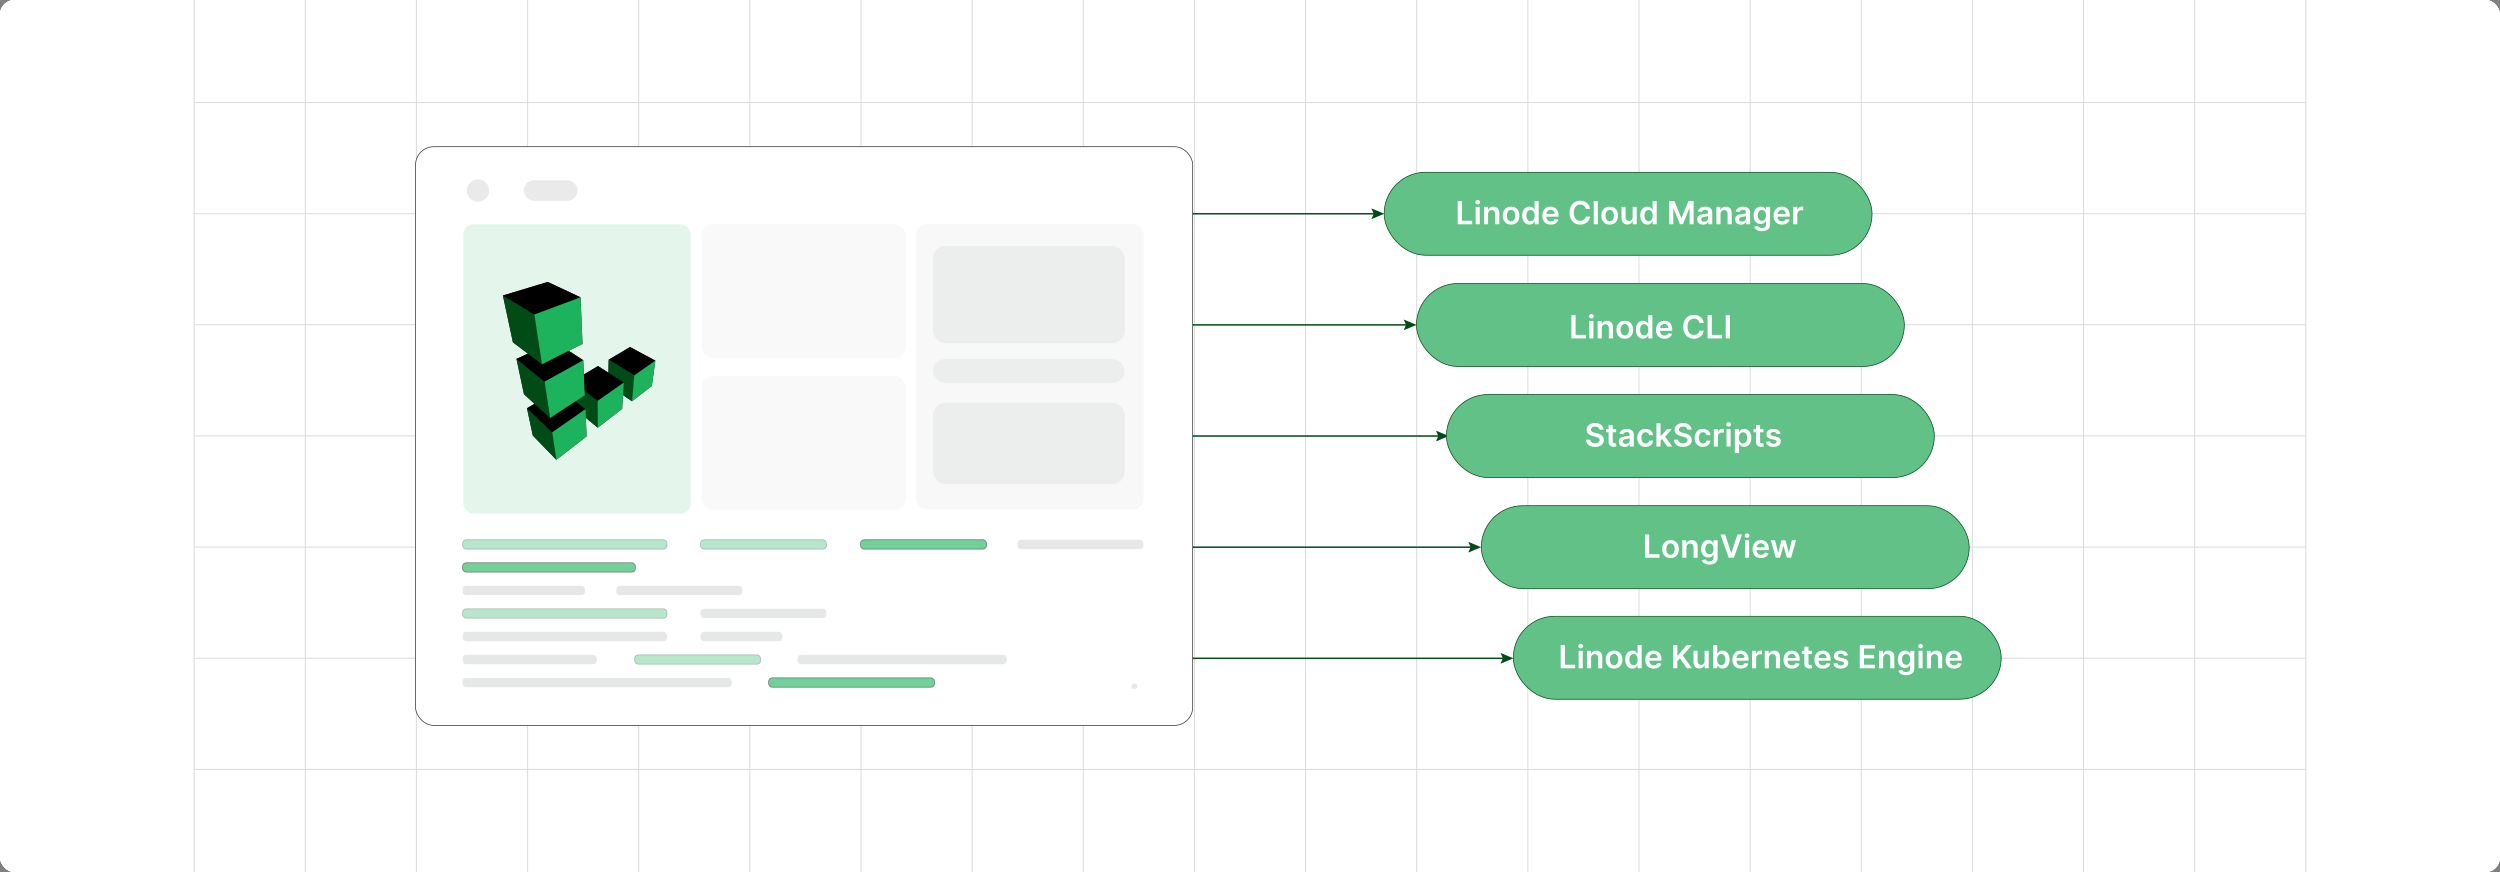 <?xml version="1.0" encoding="UTF-8"?><svg id="Layer_1" xmlns="http://www.w3.org/2000/svg" xmlns:xlink="http://www.w3.org/1999/xlink" viewBox="0 0 860 300"><rect x="0" y="0" width="860" height="300" fill="#808080" stroke="none"/><defs><clipPath id="clippath"><rect y="-.038" width="860" height="300.076" fill="none" stroke-width="0"/></clipPath><clipPath id="clippath-1"><rect y="-.038" width="860" height="300.076" fill="none" stroke-width="0"/></clipPath></defs><rect y="0" width="860" height="300" rx="5" ry="5" fill="#fff" stroke-width="0"/><rect y="0" width="860" height="300" rx="5" ry="5" fill="#fff" stroke-width="0"/><g clip-path="url(#clippath)"><rect y="0" width="860" height="300" rx="5" ry="5" fill="#fff" stroke-width="0"/><g clip-path="url(#clippath-1)"><rect y="-.038" width="860" height="300" rx="5" ry="5" fill="#fff" stroke-width="0"/><rect x="66.787" y="-2.966" width="726.419" height="305.872" fill="none" stroke="#dbdcdd" stroke-miterlimit="10" stroke-width=".353"/><polyline points="66.791 264.672 105.02 264.672 143.248 264.672 143.265 264.672 181.493 264.672 219.705 264.672 219.721 264.672 257.95 264.672 296.178 264.672 296.195 264.672 334.423 264.672 372.651 264.672 410.896 264.672 449.108 264.672 487.337 264.672 487.353 264.672 525.581 264.672 563.81 264.672 563.826 264.672 602.054 264.672 640.267 264.672 640.283 264.672 678.511 264.672 716.74 264.672 754.968 264.672 754.984 264.672 793.213 264.672" fill="none" stroke="#dbdcdd" stroke-miterlimit="10" stroke-width=".353"/><polyline points="66.791 226.428 105.02 226.428 143.248 226.428 143.265 226.428 181.493 226.428 219.705 226.428 219.721 226.428 257.95 226.428 296.178 226.428 296.195 226.428 334.423 226.428 372.651 226.428 410.896 226.428 449.108 226.428 487.337 226.428 487.353 226.428 525.581 226.428 563.81 226.428 563.826 226.428 602.054 226.428 640.267 226.428 640.283 226.428 678.511 226.428 716.74 226.428 754.968 226.428 754.984 226.428 793.213 226.428" fill="none" stroke="#dbdcdd" stroke-miterlimit="10" stroke-width=".353"/><polyline points="66.791 188.199 105.02 188.199 143.248 188.199 143.265 188.199 181.493 188.199 219.705 188.199 219.721 188.199 257.95 188.199 296.178 188.199 296.195 188.199 334.423 188.199 372.651 188.199 410.896 188.199 449.108 188.199 487.337 188.199 487.353 188.199 525.581 188.199 563.81 188.199 563.826 188.199 602.054 188.199 640.267 188.199 640.283 188.199 678.511 188.199 716.74 188.199 754.968 188.199 754.984 188.199 793.213 188.199" fill="none" stroke="#dbdcdd" stroke-miterlimit="10" stroke-width=".353"/><polyline points="66.791 149.954 105.02 149.954 143.248 149.954 143.265 149.954 181.493 149.954 219.705 149.954 219.721 149.954 257.95 149.954 296.178 149.954 296.195 149.954 334.423 149.954 372.651 149.954 410.896 149.954 449.108 149.954 487.337 149.954 487.353 149.954 525.581 149.954 563.81 149.954 563.826 149.954 602.054 149.954 640.267 149.954 640.283 149.954 678.511 149.954 716.74 149.954 754.968 149.954 754.984 149.954 793.213 149.954" fill="none" stroke="#dbdcdd" stroke-miterlimit="10" stroke-width=".353"/><polyline points="66.791 111.726 105.02 111.726 143.248 111.726 143.265 111.726 181.493 111.726 219.705 111.726 219.721 111.726 257.95 111.726 296.178 111.726 296.195 111.726 334.423 111.726 372.651 111.726 410.896 111.726 449.108 111.726 487.337 111.726 487.353 111.726 525.581 111.726 563.81 111.726 563.826 111.726 602.054 111.726 640.267 111.726 640.283 111.726 678.511 111.726 716.74 111.726 754.968 111.726 754.984 111.726 793.213 111.726" fill="none" stroke="#dbdcdd" stroke-miterlimit="10" stroke-width=".353"/><polyline points="66.791 73.498 105.02 73.498 143.248 73.498 143.265 73.498 181.493 73.498 219.705 73.498 219.721 73.498 257.95 73.498 296.178 73.498 296.195 73.498 334.423 73.498 372.651 73.498 410.896 73.498 449.108 73.498 487.337 73.498 487.353 73.498 525.581 73.498 563.81 73.498 563.826 73.498 602.054 73.498 640.267 73.498 640.283 73.498 678.511 73.498 716.74 73.498 754.968 73.498 754.984 73.498 793.213 73.498" fill="none" stroke="#dbdcdd" stroke-miterlimit="10" stroke-width=".353"/><polyline points="66.791 35.269 105.02 35.269 143.248 35.269 143.265 35.269 181.493 35.269 219.705 35.269 219.721 35.269 257.95 35.269 296.178 35.269 296.195 35.269 334.423 35.269 372.651 35.269 410.896 35.269 449.108 35.269 487.337 35.269 487.353 35.269 525.581 35.269 563.81 35.269 563.826 35.269 602.054 35.269 640.267 35.269 640.283 35.269 678.511 35.269 716.74 35.269 754.968 35.269 754.984 35.269 793.213 35.269" fill="none" stroke="#dbdcdd" stroke-miterlimit="10" stroke-width=".353"/><polyline points="754.966 -2.982 754.966 -2.966 754.966 35.273 754.966 73.498 754.966 111.722 754.966 111.738 754.966 149.947 754.966 188.202 754.966 226.427 754.966 264.666 754.966 302.906" fill="none" stroke="#dbdcdd" stroke-miterlimit="10" stroke-width=".353"/><polyline points="716.742 -2.982 716.742 -2.966 716.742 35.273 716.742 73.498 716.742 111.722 716.742 111.738 716.742 149.947 716.742 188.202 716.742 226.427 716.742 264.666 716.742 302.906" fill="none" stroke="#dbdcdd" stroke-miterlimit="10" stroke-width=".353"/><polyline points="678.517 -2.982 678.517 -2.966 678.517 35.273 678.517 73.498 678.517 111.722 678.517 111.738 678.517 149.947 678.517 188.202 678.517 226.427 678.517 264.666 678.517 302.906" fill="none" stroke="#dbdcdd" stroke-miterlimit="10" stroke-width=".353"/><polyline points="640.262 -2.982 640.262 -2.966 640.262 35.273 640.262 73.498 640.262 111.722 640.262 111.738 640.262 149.947 640.262 188.202 640.262 226.427 640.262 264.666 640.262 302.906" fill="none" stroke="#dbdcdd" stroke-miterlimit="10" stroke-width=".353"/><polyline points="602.053 -2.982 602.053 -2.966 602.053 35.273 602.053 73.498 602.053 111.722 602.053 111.738 602.053 149.947 602.053 188.202 602.053 226.427 602.053 264.666 602.053 302.906" fill="none" stroke="#dbdcdd" stroke-miterlimit="10" stroke-width=".353"/><polyline points="563.813 -2.982 563.813 -2.966 563.813 35.273 563.813 73.498 563.813 111.722 563.813 111.738 563.813 149.947 563.813 188.202 563.813 226.427 563.813 264.666 563.813 302.906" fill="none" stroke="#dbdcdd" stroke-miterlimit="10" stroke-width=".353"/><polyline points="525.588 -2.982 525.588 -2.966 525.588 35.273 525.588 73.498 525.588 111.722 525.588 111.738 525.588 149.947 525.588 188.202 525.588 226.427 525.588 264.666 525.588 302.906" fill="none" stroke="#dbdcdd" stroke-miterlimit="10" stroke-width=".353"/><polyline points="487.334 -2.982 487.334 -2.966 487.334 35.273 487.334 73.498 487.334 111.722 487.334 111.738 487.334 149.947 487.334 188.202 487.334 226.427 487.334 264.666 487.334 302.906" fill="none" stroke="#dbdcdd" stroke-miterlimit="10" stroke-width=".353"/><polyline points="449.109 -2.982 449.109 -2.966 449.109 35.273 449.109 73.498 449.109 111.722 449.109 111.738 449.109 149.947 449.109 188.202 449.109 226.427 449.109 264.666 449.109 302.906" fill="none" stroke="#dbdcdd" stroke-miterlimit="10" stroke-width=".353"/><polyline points="410.899 -2.982 410.899 -2.966 410.899 35.273 410.899 73.498 410.899 111.722 410.899 111.738 410.899 149.947 410.899 188.202 410.899 226.427 410.899 264.666 410.899 302.906" fill="none" stroke="#dbdcdd" stroke-miterlimit="10" stroke-width=".353"/><polyline points="372.645 -2.982 372.645 -2.966 372.645 35.273 372.645 73.498 372.645 111.722 372.645 111.738 372.645 149.947 372.645 188.202 372.645 226.427 372.645 264.666 372.645 302.906" fill="none" stroke="#dbdcdd" stroke-miterlimit="10" stroke-width=".353"/><polyline points="334.42 -2.982 334.42 -2.966 334.42 35.273 334.42 73.498 334.42 111.722 334.42 111.738 334.42 149.947 334.42 188.202 334.42 226.427 334.42 264.666 334.42 302.906" fill="none" stroke="#dbdcdd" stroke-miterlimit="10" stroke-width=".353"/><polyline points="296.18 -2.982 296.18 -2.966 296.18 35.273 296.18 73.498 296.18 111.722 296.18 111.738 296.18 149.947 296.18 188.202 296.18 226.427 296.18 264.666 296.18 302.906" fill="none" stroke="#dbdcdd" stroke-miterlimit="10" stroke-width=".353"/><polyline points="257.956 -2.982 257.956 -2.966 257.956 35.273 257.956 73.498 257.956 111.722 257.956 111.738 257.956 149.947 257.956 188.202 257.956 226.427 257.956 264.666 257.956 302.906" fill="none" stroke="#dbdcdd" stroke-miterlimit="10" stroke-width=".353"/><polyline points="219.701 -2.982 219.701 -2.966 219.701 35.273 219.701 73.498 219.701 111.722 219.701 111.738 219.701 149.947 219.701 188.202 219.701 226.427 219.701 264.666 219.701 302.906" fill="none" stroke="#dbdcdd" stroke-miterlimit="10" stroke-width=".353"/><polyline points="181.491 -2.982 181.491 -2.966 181.491 35.273 181.491 73.498 181.491 111.722 181.491 111.738 181.491 149.947 181.491 188.202 181.491 226.427 181.491 264.666 181.491 302.906" fill="none" stroke="#dbdcdd" stroke-miterlimit="10" stroke-width=".353"/><polyline points="143.252 -2.982 143.252 -2.966 143.252 35.273 143.252 73.498 143.252 111.722 143.252 111.738 143.252 149.947 143.252 188.202 143.252 226.427 143.252 264.666 143.252 302.906" fill="none" stroke="#dbdcdd" stroke-miterlimit="10" stroke-width=".353"/><polyline points="105.027 -2.982 105.027 -2.966 105.027 35.273 105.027 73.498 105.027 111.722 105.027 111.738 105.027 149.947 105.027 188.202 105.027 226.427 105.027 264.666 105.027 302.906" fill="none" stroke="#dbdcdd" stroke-miterlimit="10" stroke-width=".353"/></g></g><line x1="406.599" y1="73.535" x2="473.171" y2="73.535" fill="none" stroke="#004b16" stroke-miterlimit="10" stroke-width=".5"/><polygon points="471.766 75.387 472.553 73.535 471.766 71.683 476.156 73.535 471.766 75.387" fill="#004b16" stroke-width="0"/><line x1="406.599" y1="111.763" x2="484.277" y2="111.763" fill="none" stroke="#004b16" stroke-miterlimit="10" stroke-width=".5"/><polygon points="482.873 113.615 483.659 111.763 482.873 109.912 487.262 111.763 482.873 113.615" fill="#004b16" stroke-width="0"/><line x1="406.599" y1="149.992" x2="495.384" y2="149.992" fill="none" stroke="#004b16" stroke-miterlimit="10" stroke-width=".5"/><polygon points="493.979 151.843 494.766 149.992 493.979 148.14 498.368 149.992 493.979 151.843" fill="#004b16" stroke-width="0"/><line x1="406.599" y1="188.237" x2="506.49" y2="188.237" fill="none" stroke="#004b16" stroke-miterlimit="10" stroke-width=".5"/><polygon points="505.086 190.088 505.872 188.237 505.086 186.385 509.475 188.237 505.086 190.088" fill="#004b16" stroke-width="0"/><line x1="406.599" y1="226.465" x2="517.596" y2="226.465" fill="none" stroke="#004b16" stroke-miterlimit="10" stroke-width=".5"/><polygon points="516.192 228.316 516.979 226.465 516.192 224.613 520.581 226.465 516.192 228.316" fill="#004b16" stroke-width="0"/><rect x="142.955" y="50.474" width="267.322" height="199.051" rx="6.219" ry="6.219" fill="#fff" stroke="#333" stroke-miterlimit="10" stroke-width=".25"/><rect x="159.376" y="77.134" width="78.26" height="99.545" rx="3.477" ry="3.477" fill="#1cb35c" opacity=".12" stroke-width="0"/><rect x="315.172" y="77.134" width="78.26" height="98.013" rx="3.45" ry="3.45" fill="#efefef" opacity=".43" stroke-width="0"/><g opacity=".63"><rect x="320.969" y="84.64" width="65.942" height="33.437" rx="4.219" ry="4.219" fill="#e6e7e7" stroke-width="0"/><rect x="320.969" y="123.536" width="65.942" height="8.189" rx="4.094" ry="4.094" fill="#e6e7e7" stroke-width="0"/><rect x="320.969" y="138.548" width="65.942" height="27.978" rx="4.219" ry="4.219" fill="#e6e7e7" stroke-width="0"/></g><rect x="241.25" y="77.134" width="70.419" height="46.035" rx="4.069" ry="4.069" fill="#f9f9f9" opacity=".92" stroke-width="0"/><rect x="241.25" y="129.29" width="70.419" height="46.035" rx="4.069" ry="4.069" fill="#f9f9f9" opacity=".92" stroke-width="0"/><ellipse cx="390.226" cy="236.085" rx="1.018" ry=".958" fill="#e6e7e7" stroke-width="0"/><path d="M225.448,124.073l-8.711-4.686-7.352,4.362-.087,4.467-3.58-2.29-4.86,2.885-.214-4.882-5.005-3.256,4.782-2.404c-.035,0,0,.463-.708-15.98l-11.312-5.302-15.403,4.659,3.44,16.111,5.171,3.908-3.934,1.801,2.57,12.142,3.61,3.3-2.579,1.53,2.002,9.388,8.103,8.353c.039-.044.852-.656,10.407-8.064l-.28-6.377,4.109,3.392c.057-.061.874-.651,8.396-6.469l.293-4.716,3.099,2.094c.052-.057.756-.581,6.827-5.271l1.215-8.694Z" fill="#231f20" stroke-width="0"/><path d="M218.223,129.095l7.225-5.022-8.711-4.686-7.352,4.362,8.838,5.346h0Z" stroke-width="0"/><path d="M217.419,138.029l.8-8.934-8.829-5.346-.184,8.729,8.217,5.551h-.004ZM205.631,147.12v-9.257l-8.925-6.587.699,9.091,8.226,6.748v.004Z" fill="#004b16" stroke-width="0"/><path d="M205.631,137.863l8.96-6.25-8.873-5.686-9.013,5.35,8.925,6.587h0Z" stroke-width="0"/><path d="M191.382,158.169l-1.425-9.458-8.685-8.278,2.011,9.388,8.099,8.348h0Z" fill="#004b16" stroke-width="0"/><path d="M189.958,148.711l11.434-7.937-8.855-7.019-11.264,6.679,8.685,8.278Z" stroke-width="0"/><path d="M189.215,143.798l-1.879-12.509-9.677-7.815,2.587,12.129,8.969,8.195Z" fill="#004b16" stroke-width="0"/><path d="M187.331,131.289l13.322-7.36-9.952-6.486-13.042,6.027,9.672,7.824v-.004Z" stroke-width="0"/><path d="M186.426,125.319l-2.583-17.134-10.844-6.534,3.44,16.111,9.987,7.561v-.004Z" fill="#004b16" stroke-width="0"/><path d="M183.843,108.189l15.853-5.914-11.294-5.289-15.403,4.659,10.844,6.543Z" stroke-width="0"/><path d="M224.246,132.757c-6.709,5.179-6.862,5.271-6.832,5.271.83-9.354.76-8.934.8-8.934,7.649-5.328,7.173-5.022,7.225-5.022l-1.193,8.685ZM214.032,140.651c-8.305,6.425-8.436,6.464-8.401,6.464-.083-9.69-.035-9.257,0-9.257,9.563-6.644,8.93-6.25,8.96-6.25l-.559,9.043ZM201.802,150.105c-10.359,8.016-10.455,8.064-10.402,8.064-1.473-9.747-1.438-9.458-1.438-9.458,12.186-8.449,11.416-7.937,11.447-7.937l.393,9.332ZM199.696,102.276c.726,16.456.669,15.984.708,15.984-13.711,6.923-14.013,7.059-13.986,7.059-2.64-17.514-2.601-17.134-2.579-17.134l15.853-5.909h.004ZM200.644,123.929c.551,12.474.481,12.041.533,12.041-11.862,7.758-11.998,7.841-11.95,7.841-1.919-12.85-1.919-12.522-1.888-12.522l13.305-7.36h0Z" fill="#1cb35c" stroke-width="0"/><rect x="159.134" y="185.676" width="70.317" height="3.221" rx="1.204" ry="1.204" fill="#1cb35c" opacity=".32" stroke="#333" stroke-miterlimit="10" stroke-width=".25"/><rect x="240.976" y="185.676" width="43.322" height="3.221" rx="1.204" ry="1.204" fill="#1cb35c" opacity=".32" stroke="#333" stroke-miterlimit="10" stroke-width=".25"/><rect x="296.01" y="185.676" width="43.322" height="3.221" rx="1.204" ry="1.204" fill="#1cb35c" opacity=".61" stroke="#333" stroke-miterlimit="10" stroke-width=".25"/><rect x="350.026" y="185.676" width="43.322" height="3.221" rx="1.204" ry="1.204" fill="#e6e7e7" stroke-width="0"/><rect x="159.134" y="193.593" width="59.444" height="3.221" rx="1.204" ry="1.204" fill="#1cb35c" opacity=".61" stroke="#333" stroke-miterlimit="10" stroke-width=".25"/><rect x="159.134" y="201.511" width="42.09" height="3.221" rx="1.204" ry="1.204" fill="#e6e7e7" stroke-width="0"/><rect x="212.026" y="201.511" width="43.322" height="3.221" rx="1.204" ry="1.204" fill="#e6e7e7" stroke-width="0"/><rect x="159.134" y="209.428" width="70.317" height="3.221" rx="1.204" ry="1.204" fill="#1cb35c" opacity=".32" stroke="#333" stroke-miterlimit="10" stroke-width=".25"/><rect x="240.976" y="209.428" width="43.322" height="3.221" rx="1.204" ry="1.204" fill="#e6e7e7" stroke-width="0"/><rect x="159.134" y="217.346" width="70.317" height="3.221" rx="1.204" ry="1.204" fill="#e6e7e7" stroke-width="0"/><rect x="240.976" y="217.346" width="28.164" height="3.221" rx="1.204" ry="1.204" fill="#e6e7e7" stroke-width="0"/><rect x="159.134" y="225.263" width="46.16" height="3.221" rx="1.204" ry="1.204" fill="#e6e7e7" stroke-width="0"/><rect x="218.319" y="225.263" width="43.322" height="3.221" rx="1.204" ry="1.204" fill="#1cb35c" opacity=".32" stroke="#333" stroke-miterlimit="10" stroke-width=".25"/><rect x="274.349" y="225.263" width="71.919" height="3.221" rx="1.204" ry="1.204" fill="#e6e7e7" stroke-width="0"/><rect x="159.134" y="233.181" width="92.614" height="3.221" rx="1.204" ry="1.204" fill="#e6e7e7" stroke-width="0"/><rect x="264.41" y="233.181" width="57.059" height="3.221" rx="1.204" ry="1.204" fill="#1cb35c" opacity=".61" stroke="#333" stroke-miterlimit="10" stroke-width=".25"/><circle cx="164.421" cy="65.547" r="3.851" fill="#eaeaea" stroke-width="0"/><rect x="180.154" y="62.014" width="18.562" height="7.066" rx="3.533" ry="3.533" fill="#eaeaea" stroke-width="0"/><rect x="487.262" y="97.524" width="167.831" height="28.537" rx="14.269" ry="14.269" fill="#61c187" stroke="#004b16" stroke-miterlimit="10" stroke-width=".25"/><path d="M540.563,116.413v-8h1.449v6.785h3.523v1.215h-4.973Z" fill="#fff" stroke-width="0"/><path d="M547.438,109.562c-.224,0-.416-.075-.578-.225-.161-.149-.242-.33-.242-.541,0-.214.081-.396.242-.545.162-.149.354-.225.578-.225.227,0,.42.075.58.225s.24.331.24.545c0,.211-.08.392-.24.541s-.353.225-.58.225ZM546.727,116.413v-6h1.414v6h-1.414Z" fill="#fff" stroke-width="0"/><path d="M551.009,112.898v3.516h-1.414v-6h1.352v1.02h.07c.139-.336.359-.603.662-.801.304-.198.68-.297,1.127-.297.414,0,.775.089,1.084.266s.549.434.719.769c.171.336.255.743.252,1.223v3.82h-1.414v-3.602c0-.401-.103-.715-.31-.941s-.492-.34-.857-.34c-.247,0-.467.054-.658.162s-.341.264-.449.467c-.107.203-.162.449-.162.738Z" fill="#fff" stroke-width="0"/><path d="M558.919,116.531c-.586,0-1.094-.129-1.523-.387s-.762-.618-.998-1.082c-.235-.464-.353-1.005-.353-1.625s.118-1.163.353-1.629c.236-.466.568-.828.998-1.086s.938-.387,1.523-.387,1.094.129,1.523.387.763.62.998,1.086c.236.466.353,1.009.353,1.629s-.117,1.161-.353,1.625c-.235.464-.568.824-.998,1.082s-.938.387-1.523.387ZM558.927,115.398c.318,0,.584-.088.797-.264.214-.176.373-.412.478-.709s.158-.628.158-.992c0-.367-.053-.7-.158-.998s-.265-.536-.478-.713c-.213-.177-.478-.266-.797-.266-.325,0-.596.089-.81.266s-.375.415-.48.713-.158.631-.158.998c0,.364.053.695.158.992s.266.533.48.709.485.264.81.264Z" fill="#fff" stroke-width="0"/><path d="M565.216,116.519c-.472,0-.894-.121-1.266-.363-.373-.242-.667-.594-.883-1.055-.217-.461-.324-1.02-.324-1.68,0-.667.109-1.23.33-1.69.22-.46.518-.808.893-1.043s.793-.353,1.254-.353c.352,0,.641.06.867.178s.406.261.539.426.235.321.309.467h.059v-2.992h1.418v8h-1.391v-.945h-.086c-.073.145-.179.3-.316.463-.139.163-.32.302-.547.416s-.512.172-.856.172ZM565.61,115.359c.299,0,.555-.081.766-.244s.371-.39.48-.682.164-.632.164-1.02-.055-.726-.162-1.012c-.108-.286-.268-.509-.477-.668-.21-.159-.467-.238-.771-.238-.315,0-.578.082-.789.246s-.37.391-.477.68c-.107.289-.16.62-.16.992,0,.375.054.709.162,1.002.107.293.268.523.48.691.212.168.473.252.783.252Z" fill="#fff" stroke-width="0"/><path d="M572.579,116.531c-.602,0-1.121-.126-1.557-.377-.436-.251-.771-.608-1.006-1.07s-.352-1.007-.352-1.635c0-.617.117-1.159.353-1.627.235-.468.565-.832.99-1.094.424-.262.923-.393,1.496-.393.369,0,.719.06,1.049.178.329.118.621.302.875.549s.453.561.6.943c.145.382.219.835.219,1.361v.434h-4.918v-.953h3.562c-.003-.271-.061-.513-.176-.725-.115-.212-.274-.38-.478-.502-.205-.122-.442-.184-.713-.184-.289,0-.543.069-.762.209s-.389.321-.51.547-.184.472-.185.74v.832c0,.349.064.647.191.896.127.249.306.439.535.57.229.132.497.197.805.197.205,0,.392-.029.559-.088.166-.059.31-.145.434-.26.122-.114.215-.257.277-.426l1.32.148c-.084.349-.242.653-.475.912-.233.259-.531.46-.893.602-.362.142-.776.213-1.242.213Z" fill="#fff" stroke-width="0"/><path d="M586.083,111.113h-1.461c-.042-.239-.119-.452-.231-.639-.112-.186-.252-.345-.418-.475-.167-.13-.356-.229-.568-.295-.213-.066-.441-.1-.685-.1-.435,0-.82.108-1.156.326s-.6.535-.789.953c-.19.418-.285.928-.285,1.529,0,.612.096,1.127.287,1.545s.454.733.789.945c.334.212.718.318,1.15.318.239,0,.464-.032.674-.096.209-.064.398-.158.566-.283s.31-.278.426-.461c.115-.183.195-.391.24-.625l1.461.008c-.055.38-.173.737-.353,1.07-.182.333-.418.627-.709.881-.292.254-.633.452-1.023.594s-.824.213-1.301.213c-.703,0-1.331-.163-1.883-.488-.553-.325-.987-.796-1.305-1.41-.318-.614-.477-1.352-.477-2.211,0-.862.16-1.6.48-2.213s.756-1.083,1.309-1.408c.552-.325,1.177-.488,1.875-.488.445,0,.859.062,1.242.188s.724.308,1.023.549c.299.241.546.535.74.883.193.348.32.744.381,1.19Z" fill="#fff" stroke-width="0"/><path d="M587.415,116.413v-8h1.449v6.785h3.523v1.215h-4.973Z" fill="#fff" stroke-width="0"/><path d="M595.091,108.413v8h-1.449v-8h1.449Z" fill="#fff" stroke-width="0"/><rect x="476.156" y="59.266" width="167.831" height="28.537" rx="14.269" ry="14.269" fill="#61c187" stroke="#004b16" stroke-miterlimit="10" stroke-width=".25"/><path d="M501.457,77.156v-8h1.449v6.785h3.523v1.215h-4.973Z" fill="#fff" stroke-width="0"/><path d="M508.332,70.305c-.224,0-.417-.075-.578-.225s-.242-.33-.242-.541c0-.214.081-.396.242-.545s.354-.225.578-.225c.227,0,.42.075.58.225s.24.331.24.545c0,.211-.08.392-.24.541s-.353.225-.58.225ZM507.621,77.156v-6h1.414v6h-1.414Z" fill="#fff" stroke-width="0"/><path d="M511.902,73.641v3.516h-1.414v-6h1.352v1.02h.07c.138-.336.358-.603.662-.801s.679-.297,1.127-.297c.414,0,.775.089,1.084.266s.548.434.719.769.255.743.252,1.223v3.82h-1.414v-3.602c0-.401-.103-.715-.31-.941s-.493-.34-.857-.34c-.247,0-.467.054-.658.162s-.341.264-.449.467-.162.449-.162.738Z" fill="#fff" stroke-width="0"/><path d="M519.812,77.273c-.586,0-1.094-.129-1.523-.387s-.763-.618-.998-1.082-.353-1.005-.353-1.625.118-1.163.353-1.629.568-.828.998-1.086.938-.387,1.523-.387,1.094.129,1.523.387.763.62.998,1.086.353,1.009.353,1.629-.118,1.161-.353,1.625-.568.824-.998,1.082-.938.387-1.523.387ZM519.82,76.141c.317,0,.583-.088.797-.264s.373-.412.478-.709.158-.628.158-.992c0-.367-.053-.7-.158-.998s-.265-.536-.478-.713-.479-.266-.797-.266c-.325,0-.596.089-.81.266s-.375.415-.48.713-.158.631-.158.998c0,.364.053.695.158.992s.266.533.48.709.485.264.81.264Z" fill="#fff" stroke-width="0"/><path d="M526.109,77.262c-.472,0-.894-.121-1.266-.363s-.667-.594-.883-1.055-.324-1.02-.324-1.68c0-.667.11-1.23.33-1.69s.518-.808.893-1.043.793-.353,1.254-.353c.352,0,.641.06.867.178s.406.261.539.426.235.321.309.467h.059v-2.992h1.418v8h-1.391v-.945h-.086c-.073.145-.179.3-.316.463s-.32.302-.547.416-.512.172-.856.172ZM526.504,76.102c.3,0,.555-.081.766-.244s.371-.39.48-.682.164-.632.164-1.02-.054-.726-.162-1.012-.267-.509-.477-.668-.467-.238-.771-.238c-.315,0-.578.082-.789.246s-.37.391-.477.68-.16.62-.16.992c0,.375.054.709.162,1.002s.269.523.48.691.474.252.783.252Z" fill="#fff" stroke-width="0"/><path d="M533.472,77.273c-.602,0-1.12-.126-1.557-.377s-.771-.608-1.006-1.07-.352-1.007-.352-1.635c0-.617.118-1.159.353-1.627s.565-.832.99-1.094.923-.393,1.496-.393c.37,0,.72.06,1.049.178s.621.302.875.549.454.561.6.943.219.835.219,1.361v.434h-4.918v-.953h3.562c-.003-.271-.061-.513-.176-.725s-.274-.38-.478-.502-.442-.184-.713-.184c-.289,0-.543.069-.762.209s-.389.321-.51.547-.183.472-.185.74v.832c0,.349.064.647.191.896s.306.439.535.57.497.197.805.197c.206,0,.392-.029.559-.088s.311-.145.434-.26.215-.257.277-.426l1.32.148c-.083.349-.241.653-.475.912s-.53.46-.893.602-.776.213-1.242.213Z" fill="#fff" stroke-width="0"/><path d="M546.975,71.855h-1.461c-.042-.239-.118-.452-.231-.639s-.251-.345-.418-.475-.356-.229-.568-.295-.44-.1-.685-.1c-.435,0-.82.108-1.156.326s-.599.535-.789.953-.285.928-.285,1.529c0,.612.096,1.127.287,1.545s.454.733.789.945.718.318,1.15.318c.239,0,.464-.032.674-.096s.398-.158.566-.283.31-.278.426-.461.196-.391.24-.625l1.461.008c-.055.38-.173.737-.353,1.07s-.417.627-.709.881-.633.452-1.023.594-.824.213-1.301.213c-.703,0-1.331-.163-1.883-.488s-.987-.796-1.305-1.41-.477-1.352-.477-2.211c0-.862.16-1.6.48-2.213s.757-1.083,1.309-1.408,1.177-.488,1.875-.488c.445,0,.859.062,1.242.188s.724.308,1.023.549.546.535.74.883.321.744.381,1.19Z" fill="#fff" stroke-width="0"/><path d="M549.659,69.156v8h-1.414v-8h1.414Z" fill="#fff" stroke-width="0"/><path d="M553.729,77.273c-.586,0-1.094-.129-1.523-.387s-.763-.618-.998-1.082-.353-1.005-.353-1.625.118-1.163.353-1.629.568-.828.998-1.086.938-.387,1.523-.387,1.094.129,1.523.387.763.62.998,1.086.353,1.009.353,1.629-.118,1.161-.353,1.625-.568.824-.998,1.082-.938.387-1.523.387ZM553.737,76.141c.317,0,.583-.088.797-.264s.373-.412.478-.709.158-.628.158-.992c0-.367-.053-.7-.158-.998s-.265-.536-.478-.713-.479-.266-.797-.266c-.325,0-.596.089-.81.266s-.375.415-.48.713-.158.631-.158.998c0,.364.053.695.158.992s.266.533.48.709.485.264.81.264Z" fill="#fff" stroke-width="0"/><path d="M561.624,74.633v-3.477h1.414v6h-1.371v-1.066h-.062c-.136.336-.357.61-.666.824s-.689.32-1.139.32c-.394,0-.74-.088-1.041-.264s-.536-.433-.705-.769-.254-.745-.254-1.225v-3.82h1.414v3.602c0,.38.104.683.312.906s.481.336.82.336c.208,0,.41-.051.606-.152s.356-.253.482-.455.19-.455.19-.76Z" fill="#fff" stroke-width="0"/><path d="M566.718,77.262c-.472,0-.894-.121-1.266-.363s-.667-.594-.883-1.055-.324-1.02-.324-1.68c0-.667.11-1.23.33-1.69s.518-.808.893-1.043.793-.353,1.254-.353c.352,0,.641.06.867.178s.406.261.539.426.235.321.309.467h.059v-2.992h1.418v8h-1.391v-.945h-.086c-.073.145-.179.3-.316.463s-.32.302-.547.416-.512.172-.856.172ZM567.112,76.102c.3,0,.555-.081.766-.244s.371-.39.48-.682.164-.632.164-1.02-.054-.726-.162-1.012-.267-.509-.477-.668-.467-.238-.771-.238c-.315,0-.578.082-.789.246s-.37.391-.477.68-.16.62-.16.992c0,.375.054.709.162,1.002s.269.523.48.691.474.252.783.252Z" fill="#fff" stroke-width="0"/><path d="M574.218,69.156h1.773l2.375,5.797h.094l2.375-5.797h1.773v8h-1.391v-5.496h-.074l-2.211,5.473h-1.039l-2.211-5.484h-.074v5.508h-1.391v-8Z" fill="#fff" stroke-width="0"/><path d="M585.85,77.277c-.38,0-.722-.068-1.025-.205s-.543-.339-.719-.607-.264-.599-.264-.992c0-.339.062-.618.188-.84s.296-.398.512-.531.46-.233.732-.303.554-.119.846-.15c.352-.036.637-.069.856-.1s.378-.077.478-.141.15-.163.15-.299v-.023c0-.294-.087-.522-.262-.684s-.426-.242-.754-.242c-.347,0-.62.075-.822.227s-.338.329-.408.535l-1.32-.188c.104-.364.276-.67.516-.916s.532-.431.879-.555.73-.185,1.148-.185c.289,0,.577.034.863.102s.548.179.785.334.428.365.572.631.217.598.217.996v4.016h-1.359v-.824h-.047c-.086.167-.206.322-.361.467s-.349.261-.582.348-.506.131-.818.131ZM586.218,76.238c.284,0,.53-.057.738-.17s.369-.264.482-.451.17-.392.17-.613v-.707c-.044.036-.119.07-.225.102s-.224.059-.353.082-.259.044-.387.062-.238.034-.332.047c-.211.028-.399.075-.566.141s-.298.155-.395.272-.144.265-.144.447c0,.261.095.457.285.59s.433.199.727.199Z" fill="#fff" stroke-width="0"/><path d="M591.858,73.641v3.516h-1.414v-6h1.352v1.02h.07c.138-.336.358-.603.662-.801s.679-.297,1.127-.297c.414,0,.775.089,1.084.266s.548.434.719.769.255.743.252,1.223v3.82h-1.414v-3.602c0-.401-.103-.715-.31-.941s-.493-.34-.857-.34c-.247,0-.467.054-.658.162s-.341.264-.449.467-.162.449-.162.738Z" fill="#fff" stroke-width="0"/><path d="M598.878,77.277c-.38,0-.722-.068-1.025-.205s-.543-.339-.719-.607-.264-.599-.264-.992c0-.339.062-.618.188-.84s.296-.398.512-.531.46-.233.732-.303.554-.119.846-.15c.352-.036.637-.069.856-.1s.378-.077.478-.141.15-.163.15-.299v-.023c0-.294-.087-.522-.262-.684s-.426-.242-.754-.242c-.347,0-.62.075-.822.227s-.338.329-.408.535l-1.32-.188c.104-.364.276-.67.516-.916s.532-.431.879-.555.73-.185,1.148-.185c.289,0,.577.034.863.102s.548.179.785.334.428.365.572.631.217.598.217.996v4.016h-1.359v-.824h-.047c-.086.167-.206.322-.361.467s-.349.261-.582.348-.506.131-.818.131ZM599.245,76.238c.284,0,.53-.057.738-.17s.369-.264.482-.451.17-.392.17-.613v-.707c-.044.036-.119.07-.225.102s-.224.059-.353.082-.259.044-.387.062-.238.034-.332.047c-.211.028-.399.075-.566.141s-.298.155-.395.272-.144.265-.144.447c0,.261.095.457.285.59s.433.199.727.199Z" fill="#fff" stroke-width="0"/><path d="M606.081,79.531c-.508,0-.944-.068-1.309-.205s-.657-.319-.879-.549-.375-.483-.461-.762l1.273-.309c.058.117.141.233.25.35s.257.212.443.289.421.115.705.115c.401,0,.733-.097.996-.291s.395-.513.395-.955v-1.137h-.07c-.073.145-.179.296-.318.449s-.323.282-.551.387-.514.156-.857.156c-.461,0-.878-.108-1.252-.326s-.671-.543-.891-.977-.33-.978-.33-1.631c0-.659.11-1.216.33-1.67s.518-.8.893-1.035.793-.353,1.254-.353c.352,0,.642.06.869.178s.409.261.545.426.238.321.309.467h.078v-.992h1.395v6.098c0,.513-.122.938-.367,1.273s-.579.587-1.004.754-.906.25-1.445.25ZM606.093,75.961c.3,0,.555-.073.766-.219s.371-.355.48-.629.164-.602.164-.984c0-.378-.054-.708-.162-.992s-.267-.505-.477-.662-.467-.236-.771-.236c-.315,0-.578.082-.789.246s-.37.389-.477.674-.16.608-.16.971c0,.367.054.689.162.963s.269.488.48.641.474.229.783.229Z" fill="#fff" stroke-width="0"/><path d="M613.007,77.273c-.602,0-1.12-.126-1.557-.377s-.771-.608-1.006-1.07-.352-1.007-.352-1.635c0-.617.118-1.159.353-1.627s.565-.832.99-1.094.923-.393,1.496-.393c.37,0,.72.06,1.049.178s.621.302.875.549.454.561.6.943.219.835.219,1.361v.434h-4.918v-.953h3.562c-.003-.271-.061-.513-.176-.725s-.274-.38-.478-.502-.442-.184-.713-.184c-.289,0-.543.069-.762.209s-.389.321-.51.547-.183.472-.185.74v.832c0,.349.064.647.191.896s.306.439.535.57.497.197.805.197c.206,0,.392-.029.559-.088s.311-.145.434-.26.215-.257.277-.426l1.32.148c-.083.349-.241.653-.475.912s-.53.46-.893.602-.776.213-1.242.213Z" fill="#fff" stroke-width="0"/><path d="M616.87,77.156v-6h1.371v1h.062c.109-.347.298-.614.565-.803s.572-.283.916-.283c.078,0,.166.003.264.01s.179.017.244.029v1.301c-.06-.021-.154-.04-.283-.057s-.253-.025-.373-.025c-.258,0-.489.056-.693.166s-.365.264-.482.459-.176.421-.176.676v3.527h-1.414Z" fill="#fff" stroke-width="0"/><rect x="497.58" y="135.723" width="167.831" height="28.537" rx="14.269" ry="14.269" fill="#61c187" stroke="#004b16" stroke-miterlimit="10" stroke-width=".25"/><path d="M550.23,147.812c-.037-.341-.19-.606-.459-.797s-.619-.285-1.049-.285c-.303,0-.561.046-.777.137-.217.091-.382.215-.496.371-.115.156-.174.335-.176.535,0,.167.038.311.115.434.076.122.182.226.315.31s.279.155.441.213c.161.058.324.105.488.144l.75.188c.302.07.593.165.873.285.279.12.531.271.754.453s.398.402.529.66c.13.258.195.56.195.906,0,.469-.12.881-.359,1.236-.24.355-.586.633-1.037.832-.452.199-.998.299-1.639.299-.623,0-1.162-.097-1.619-.289s-.815-.474-1.07-.844c-.257-.37-.396-.82-.416-1.352h1.426c.021.278.106.511.258.695.15.185.348.323.592.414.243.091.516.137.818.137.315,0,.592-.048.83-.143s.425-.228.56-.398c.135-.171.204-.37.207-.6-.003-.208-.065-.381-.184-.518-.12-.137-.287-.251-.502-.344s-.466-.175-.752-.248l-.91-.234c-.659-.169-1.18-.427-1.56-.771-.382-.345-.572-.804-.572-1.377,0-.472.128-.884.385-1.238.256-.354.606-.63,1.049-.826.442-.196.943-.295,1.504-.295.567,0,1.065.099,1.494.295.428.196.765.469,1.01.816.244.348.371.747.379,1.197h-1.395Z" fill="#fff" stroke-width="0"/><path d="M555.957,147.613v1.094h-3.449v-1.094h3.449ZM553.359,146.176h1.414v5.633c0,.19.029.335.088.435s.136.169.232.205c.096.036.203.055.32.055.088,0,.17-.007.244-.019s.131-.024.17-.035l.238,1.105c-.076.026-.184.055-.322.086-.14.031-.31.05-.51.055-.354.011-.674-.044-.957-.162-.284-.118-.509-.303-.674-.553-.166-.25-.247-.562-.244-.938v-5.867Z" fill="#fff" stroke-width="0"/><path d="M558.867,153.734c-.381,0-.723-.068-1.025-.205-.304-.137-.543-.339-.719-.607s-.264-.599-.264-.992c0-.339.062-.618.188-.84s.295-.398.512-.531c.216-.133.46-.233.732-.303.272-.069.554-.119.846-.15.352-.036.637-.069.856-.1s.378-.077.478-.141c.1-.064.15-.163.15-.299v-.023c0-.294-.088-.522-.262-.684-.175-.161-.426-.242-.754-.242-.347,0-.621.075-.822.227-.202.151-.338.329-.408.535l-1.32-.188c.103-.364.275-.67.516-.916.239-.246.532-.431.879-.555.346-.124.729-.185,1.148-.185.289,0,.576.034.863.102.286.067.548.179.785.334.236.155.428.365.572.631s.217.598.217.996v4.016h-1.359v-.824h-.047c-.086.167-.207.322-.361.467-.155.144-.35.261-.582.348-.233.087-.506.131-.818.131ZM559.234,152.695c.283,0,.529-.057.738-.17.208-.113.369-.264.482-.451s.17-.392.17-.613v-.707c-.045.036-.119.07-.225.102s-.224.059-.353.082c-.131.023-.26.044-.387.062-.128.019-.238.034-.332.047-.211.028-.4.075-.566.141-.167.065-.299.155-.395.272-.097.116-.144.265-.144.447,0,.261.095.457.285.59.19.133.432.199.727.199Z" fill="#fff" stroke-width="0"/><path d="M566.077,153.73c-.599,0-1.112-.132-1.541-.395-.428-.263-.758-.627-.988-1.092s-.346-1.001-.346-1.607c0-.609.117-1.147.352-1.615s.566-.832.994-1.094c.429-.262.935-.393,1.522-.393.487,0,.919.089,1.295.268.377.179.677.43.9.754.225.324.352.702.383,1.135h-1.352c-.055-.289-.184-.53-.389-.725-.204-.194-.477-.291-.818-.291-.289,0-.543.077-.762.232s-.389.377-.51.666-.182.636-.182,1.039c0,.409.06.76.18,1.053.12.293.289.519.506.676.218.157.474.236.768.236.209,0,.396-.04.56-.119.166-.079.305-.194.416-.346.112-.151.19-.335.231-.551h1.352c-.033.425-.158.8-.375,1.127-.216.327-.51.582-.883.766-.372.184-.81.275-1.312.275Z" fill="#fff" stroke-width="0"/><path d="M569.811,153.613v-8h1.414v8h-1.414ZM571.1,151.73l-.004-1.707h.227l2.156-2.41h1.652l-2.652,2.953h-.293l-1.086,1.164ZM573.577,153.613l-1.953-2.731.953-.996,2.691,3.727h-1.691Z" fill="#fff" stroke-width="0"/><path d="M580.479,147.812c-.036-.341-.19-.606-.459-.797s-.619-.285-1.049-.285c-.302,0-.56.046-.777.137-.216.091-.381.215-.496.371-.114.156-.173.335-.176.535,0,.167.039.311.115.434.077.122.182.226.315.31s.28.155.441.213c.162.058.324.105.488.144l.75.188c.303.07.594.165.873.285.28.12.531.271.754.453s.399.402.529.66c.131.258.195.56.195.906,0,.469-.119.881-.359,1.236-.239.355-.585.633-1.037.832-.451.199-.998.299-1.639.299-.622,0-1.162-.097-1.619-.289s-.814-.474-1.07-.844c-.256-.37-.395-.82-.416-1.352h1.426c.021.278.107.511.258.695.151.185.349.323.592.414.244.091.517.137.818.137.315,0,.592-.048.83-.143s.426-.228.56-.398c.136-.171.205-.37.207-.6-.002-.208-.064-.381-.184-.518-.119-.137-.287-.251-.502-.344s-.465-.175-.752-.248l-.91-.234c-.658-.169-1.179-.427-1.56-.771-.381-.345-.572-.804-.572-1.377,0-.472.129-.884.385-1.238.257-.354.606-.63,1.049-.826.443-.196.944-.295,1.504-.295.568,0,1.066.099,1.494.295.429.196.766.469,1.01.816.245.348.371.747.379,1.197h-1.395Z" fill="#fff" stroke-width="0"/><path d="M585.827,153.73c-.599,0-1.112-.132-1.541-.395-.428-.263-.758-.627-.988-1.092s-.346-1.001-.346-1.607c0-.609.117-1.147.352-1.615s.566-.832.994-1.094c.429-.262.935-.393,1.522-.393.487,0,.919.089,1.295.268.377.179.677.43.9.754.225.324.352.702.383,1.135h-1.352c-.055-.289-.184-.53-.389-.725-.204-.194-.477-.291-.818-.291-.289,0-.543.077-.762.232s-.389.377-.51.666-.182.636-.182,1.039c0,.409.06.76.18,1.053.12.293.289.519.506.676.218.157.474.236.768.236.209,0,.396-.04.56-.119.166-.079.305-.194.416-.346.112-.151.19-.335.231-.551h1.352c-.033.425-.158.8-.375,1.127-.216.327-.51.582-.883.766-.372.184-.81.275-1.312.275Z" fill="#fff" stroke-width="0"/><path d="M589.561,153.613v-6h1.371v1h.062c.109-.347.298-.614.565-.803.268-.189.572-.283.916-.283.078,0,.166.003.264.01s.18.017.244.029v1.301c-.06-.021-.154-.04-.283-.057s-.253-.025-.373-.025c-.258,0-.488.056-.693.166-.204.11-.365.264-.482.459s-.176.421-.176.676v3.527h-1.414Z" fill="#fff" stroke-width="0"/><path d="M594.635,146.762c-.225,0-.417-.075-.578-.225-.162-.149-.242-.33-.242-.541,0-.214.08-.396.242-.545.161-.149.353-.225.578-.225.227,0,.42.075.58.225s.24.331.24.545c0,.211-.08.392-.24.541s-.353.225-.58.225ZM593.925,153.613v-6h1.414v6h-1.414Z" fill="#fff" stroke-width="0"/><path d="M596.792,155.863v-8.25h1.391v.992h.082c.072-.145.176-.302.309-.467s.312-.308.539-.426.516-.178.867-.178c.463,0,.882.118,1.256.353.373.235.67.583.891,1.043.22.46.33,1.022.33,1.69,0,.659-.108,1.219-.324,1.68-.217.461-.511.812-.883,1.055-.373.242-.795.363-1.266.363-.344,0-.629-.058-.856-.172s-.408-.253-.545-.416-.243-.317-.318-.463h-.059v3.195h-1.414ZM598.178,150.613c0,.388.055.728.166,1.02.11.292.271.519.48.682.209.163.464.244.764.244.312,0,.574-.084.785-.252s.37-.398.478-.691c.107-.293.162-.627.162-1.002,0-.372-.054-.703-.16-.992-.107-.289-.266-.516-.477-.68s-.475-.246-.789-.246c-.303,0-.559.079-.769.238s-.371.382-.478.668c-.108.286-.162.624-.162,1.012Z" fill="#fff" stroke-width="0"/><path d="M606.659,147.613v1.094h-3.449v-1.094h3.449ZM604.061,146.176h1.414v5.633c0,.19.029.335.088.435s.136.169.232.205c.096.036.203.055.32.055.088,0,.17-.007.244-.019s.131-.024.17-.035l.238,1.105c-.076.026-.184.055-.322.086-.14.031-.31.05-.51.055-.354.011-.674-.044-.957-.162-.284-.118-.509-.303-.674-.553-.166-.25-.247-.562-.244-.938v-5.867Z" fill="#fff" stroke-width="0"/><path d="M612.495,149.199l-1.289.141c-.037-.13-.1-.253-.19-.367s-.211-.207-.361-.277c-.151-.07-.336-.105-.555-.105-.295,0-.541.064-.74.191s-.298.293-.295.496c-.003.175.061.316.193.426.131.109.35.199.654.27l1.023.219c.567.122.99.316,1.268.582s.417.613.42,1.043c-.003.378-.113.71-.33.998-.218.288-.519.513-.904.674-.386.161-.828.242-1.328.242-.734,0-1.326-.154-1.773-.463-.448-.309-.715-.739-.801-1.291l1.379-.133c.062.271.195.476.398.613s.467.207.793.207c.336,0,.606-.069.81-.207.204-.138.307-.309.307-.512,0-.172-.066-.314-.197-.426-.132-.112-.336-.198-.611-.258l-1.023-.215c-.576-.12-1.002-.322-1.277-.607-.276-.285-.413-.646-.41-1.084-.003-.37.098-.69.303-.963.204-.273.489-.483.856-.633.365-.149.788-.225,1.268-.225.703,0,1.257.149,1.662.449.404.3.655.704.752,1.215Z" fill="#fff" stroke-width="0"/><rect x="520.581" y="211.995" width="167.831" height="28.537" rx="14.269" ry="14.269" fill="#61c187" stroke="#004b16" stroke-miterlimit="10" stroke-width=".25"/><path d="M536.883,229.885v-8h1.449v6.785h3.523v1.215h-4.973Z" fill="#fff" stroke-width="0"/><path d="M543.758,223.034c-.224,0-.417-.075-.578-.225s-.242-.33-.242-.541c0-.214.081-.396.242-.545s.354-.225.578-.225c.227,0,.42.075.58.225s.24.331.24.545c0,.211-.08.392-.24.541s-.353.225-.58.225ZM543.047,229.885v-6h1.414v6h-1.414Z" fill="#fff" stroke-width="0"/><path d="M547.328,226.37v3.516h-1.414v-6h1.352v1.02h.07c.138-.336.358-.603.662-.801s.679-.297,1.127-.297c.414,0,.775.089,1.084.266s.548.434.719.769.255.743.252,1.223v3.82h-1.414v-3.602c0-.401-.103-.715-.31-.941s-.493-.34-.857-.34c-.247,0-.467.054-.658.162s-.341.264-.449.467-.162.449-.162.738Z" fill="#fff" stroke-width="0"/><path d="M555.238,230.002c-.586,0-1.094-.129-1.523-.387s-.763-.618-.998-1.082-.353-1.005-.353-1.625.118-1.163.353-1.629.568-.828.998-1.086.938-.387,1.523-.387,1.094.129,1.523.387.763.62.998,1.086.353,1.009.353,1.629-.118,1.161-.353,1.625-.568.824-.998,1.082-.938.387-1.523.387ZM555.246,228.87c.317,0,.583-.088.797-.264s.373-.412.478-.709.158-.628.158-.992c0-.367-.053-.7-.158-.998s-.265-.536-.478-.713-.479-.266-.797-.266c-.325,0-.596.089-.81.266s-.375.415-.48.713-.158.631-.158.998c0,.364.053.695.158.992s.266.533.48.709.485.264.81.264Z" fill="#fff" stroke-width="0"/><path d="M561.535,229.991c-.472,0-.894-.121-1.266-.363s-.667-.594-.883-1.055-.324-1.02-.324-1.68c0-.667.11-1.23.33-1.69s.518-.808.893-1.043.793-.353,1.254-.353c.352,0,.641.06.867.178s.406.261.539.426.235.321.309.467h.059v-2.992h1.418v8h-1.391v-.945h-.086c-.073.145-.179.3-.316.463s-.32.302-.547.416-.512.172-.856.172ZM561.929,228.831c.3,0,.555-.081.766-.244s.371-.39.48-.682.164-.632.164-1.02-.054-.726-.162-1.012-.267-.509-.477-.668-.467-.238-.771-.238c-.315,0-.578.082-.789.246s-.37.391-.477.68-.16.62-.16.992c0,.375.054.709.162,1.002s.269.523.48.691.474.252.783.252Z" fill="#fff" stroke-width="0"/><path d="M568.898,230.002c-.602,0-1.12-.126-1.557-.377s-.771-.608-1.006-1.07-.352-1.007-.352-1.635c0-.617.118-1.159.353-1.627s.565-.832.99-1.094.923-.393,1.496-.393c.37,0,.72.06,1.049.178s.621.302.875.549.454.561.6.943.219.835.219,1.361v.434h-4.918v-.953h3.562c-.003-.271-.061-.513-.176-.725s-.274-.38-.478-.502-.442-.184-.713-.184c-.289,0-.543.069-.762.209s-.389.321-.51.547-.183.472-.185.74v.832c0,.349.064.647.191.896s.306.439.535.57.497.197.805.197c.206,0,.392-.029.559-.088s.311-.145.434-.26.215-.257.277-.426l1.32.148c-.083.349-.241.653-.475.912s-.53.46-.893.602-.776.213-1.242.213Z" fill="#fff" stroke-width="0"/><path d="M575.553,229.885v-8h1.449v3.676h.098l3.121-3.676h1.77l-3.094,3.59,3.121,4.41h-1.742l-2.387-3.43-.887,1.047v2.383h-1.449Z" fill="#fff" stroke-width="0"/><path d="M586.385,227.362v-3.477h1.414v6h-1.371v-1.066h-.062c-.136.336-.357.61-.666.824s-.689.32-1.139.32c-.394,0-.74-.088-1.041-.264s-.536-.433-.705-.769-.254-.745-.254-1.225v-3.82h1.414v3.602c0,.38.104.683.312.906s.481.336.82.336c.208,0,.41-.051.606-.152s.356-.253.482-.455.19-.455.19-.76Z" fill="#fff" stroke-width="0"/><path d="M589.315,229.885v-8h1.414v2.992h.059c.073-.145.176-.302.309-.467s.312-.308.539-.426.516-.178.867-.178c.464,0,.882.118,1.256.353s.671.583.891,1.043.33,1.022.33,1.69c0,.659-.108,1.219-.324,1.68s-.511.812-.883,1.055-.794.363-1.266.363c-.344,0-.629-.058-.856-.172s-.408-.253-.545-.416-.243-.317-.318-.463h-.082v.945h-1.391ZM590.702,226.885c0,.388.056.728.166,1.02s.271.519.48.682.464.244.764.244c.312,0,.574-.084.785-.252s.37-.398.478-.691.162-.627.162-1.002c0-.372-.054-.703-.16-.992s-.266-.516-.477-.68-.474-.246-.789-.246c-.302,0-.559.079-.769.238s-.37.382-.478.668-.162.624-.162,1.012Z" fill="#fff" stroke-width="0"/><path d="M598.843,230.002c-.602,0-1.12-.126-1.557-.377s-.771-.608-1.006-1.07-.352-1.007-.352-1.635c0-.617.118-1.159.353-1.627s.565-.832.99-1.094.923-.393,1.496-.393c.37,0,.72.06,1.049.178s.621.302.875.549.454.561.6.943.219.835.219,1.361v.434h-4.918v-.953h3.562c-.003-.271-.061-.513-.176-.725s-.274-.38-.478-.502-.442-.184-.713-.184c-.289,0-.543.069-.762.209s-.389.321-.51.547-.183.472-.185.74v.832c0,.349.064.647.191.896s.306.439.535.57.497.197.805.197c.206,0,.392-.029.559-.088s.311-.145.434-.26.215-.257.277-.426l1.32.148c-.083.349-.241.653-.475.912s-.53.46-.893.602-.776.213-1.242.213Z" fill="#fff" stroke-width="0"/><path d="M602.706,229.885v-6h1.371v1h.062c.109-.347.298-.614.565-.803s.572-.283.916-.283c.078,0,.166.003.264.01s.179.017.244.029v1.301c-.06-.021-.154-.04-.283-.057s-.253-.025-.373-.025c-.258,0-.489.056-.693.166s-.365.264-.482.459-.176.421-.176.676v3.527h-1.414Z" fill="#fff" stroke-width="0"/><path d="M608.483,226.37v3.516h-1.414v-6h1.352v1.02h.07c.138-.336.358-.603.662-.801s.679-.297,1.127-.297c.414,0,.775.089,1.084.266s.548.434.719.769.255.743.252,1.223v3.82h-1.414v-3.602c0-.401-.103-.715-.31-.941s-.493-.34-.857-.34c-.247,0-.467.054-.658.162s-.341.264-.449.467-.162.449-.162.738Z" fill="#fff" stroke-width="0"/><path d="M616.432,230.002c-.602,0-1.12-.126-1.557-.377s-.771-.608-1.006-1.07-.352-1.007-.352-1.635c0-.617.118-1.159.353-1.627s.565-.832.99-1.094.923-.393,1.496-.393c.37,0,.72.06,1.049.178s.621.302.875.549.454.561.6.943.219.835.219,1.361v.434h-4.918v-.953h3.562c-.003-.271-.061-.513-.176-.725s-.274-.38-.478-.502-.442-.184-.713-.184c-.289,0-.543.069-.762.209s-.389.321-.51.547-.183.472-.185.74v.832c0,.349.064.647.191.896s.306.439.535.57.497.197.805.197c.206,0,.392-.029.559-.088s.311-.145.434-.26.215-.257.277-.426l1.32.148c-.083.349-.241.653-.475.912s-.53.46-.893.602-.776.213-1.242.213Z" fill="#fff" stroke-width="0"/><path d="M623.292,223.885v1.094h-3.449v-1.094h3.449ZM620.694,222.448h1.414v5.633c0,.19.029.335.088.435s.136.169.232.205.203.055.32.055c.089,0,.17-.007.244-.019s.131-.024.17-.035l.238,1.105c-.075.026-.183.055-.322.086s-.31.05-.51.055c-.354.011-.673-.044-.957-.162s-.509-.303-.674-.553-.247-.562-.244-.938v-5.867Z" fill="#fff" stroke-width="0"/><path d="M627.069,230.002c-.602,0-1.12-.126-1.557-.377s-.771-.608-1.006-1.07-.352-1.007-.352-1.635c0-.617.118-1.159.353-1.627s.565-.832.99-1.094.923-.393,1.496-.393c.37,0,.72.06,1.049.178s.621.302.875.549.454.561.6.943.219.835.219,1.361v.434h-4.918v-.953h3.562c-.003-.271-.061-.513-.176-.725s-.274-.38-.478-.502-.442-.184-.713-.184c-.289,0-.543.069-.762.209s-.389.321-.51.547-.183.472-.185.74v.832c0,.349.064.647.191.896s.306.439.535.57.497.197.805.197c.206,0,.392-.029.559-.088s.311-.145.434-.26.215-.257.277-.426l1.32.148c-.083.349-.241.653-.475.912s-.53.46-.893.602-.776.213-1.242.213Z" fill="#fff" stroke-width="0"/><path d="M635.675,225.471l-1.289.141c-.036-.13-.1-.253-.19-.367s-.21-.207-.361-.277-.336-.105-.555-.105c-.294,0-.541.064-.74.191s-.298.293-.295.496c-.003.175.061.316.193.426s.35.199.654.27l1.023.219c.567.122.99.316,1.268.582s.417.613.42,1.043c-.003.378-.112.71-.33.998s-.519.513-.904.674-.828.242-1.328.242c-.734,0-1.325-.154-1.773-.463s-.715-.739-.801-1.291l1.379-.133c.062.271.195.476.398.613s.468.207.793.207c.336,0,.606-.069.81-.207s.307-.309.307-.512c0-.172-.065-.314-.197-.426s-.335-.198-.611-.258l-1.023-.215c-.575-.12-1.001-.322-1.277-.607s-.413-.646-.41-1.084c-.003-.37.099-.69.303-.963s.489-.483.856-.633.788-.225,1.268-.225c.703,0,1.257.149,1.662.449s.655.704.752,1.215Z" fill="#fff" stroke-width="0"/><path d="M639.764,229.885v-8h5.203v1.215h-3.754v2.172h3.484v1.215h-3.484v2.184h3.785v1.215h-5.234Z" fill="#fff" stroke-width="0"/><path d="M647.8,226.37v3.516h-1.414v-6h1.352v1.02h.07c.138-.336.358-.603.662-.801s.679-.297,1.127-.297c.414,0,.775.089,1.084.266s.548.434.719.769.255.743.252,1.223v3.82h-1.414v-3.602c0-.401-.103-.715-.31-.941s-.493-.34-.857-.34c-.247,0-.467.054-.658.162s-.341.264-.449.467-.162.449-.162.738Z" fill="#fff" stroke-width="0"/><path d="M655.702,232.26c-.508,0-.944-.068-1.309-.205s-.657-.319-.879-.549-.375-.483-.461-.762l1.273-.309c.058.117.141.233.25.35s.257.212.443.289.421.115.705.115c.401,0,.733-.097.996-.291s.395-.513.395-.955v-1.137h-.07c-.073.145-.179.296-.318.449s-.323.282-.551.387-.514.156-.857.156c-.461,0-.878-.108-1.252-.326s-.671-.543-.891-.977-.33-.978-.33-1.631c0-.659.11-1.216.33-1.67s.518-.8.893-1.035.793-.353,1.254-.353c.352,0,.642.06.869.178s.409.261.545.426.238.321.309.467h.078v-.992h1.395v6.098c0,.513-.122.938-.367,1.273s-.579.587-1.004.754-.906.25-1.445.25ZM655.714,228.69c.3,0,.555-.073.766-.219s.371-.355.48-.629.164-.602.164-.984c0-.378-.054-.708-.162-.992s-.267-.505-.477-.662-.467-.236-.771-.236c-.315,0-.578.082-.789.246s-.37.389-.477.674-.16.608-.16.971c0,.367.054.689.162.963s.269.488.48.641.474.229.783.229Z" fill="#fff" stroke-width="0"/><path d="M660.682,223.034c-.224,0-.417-.075-.578-.225s-.242-.33-.242-.541c0-.214.081-.396.242-.545s.354-.225.578-.225c.227,0,.42.075.58.225s.24.331.24.545c0,.211-.08.392-.24.541s-.353.225-.58.225ZM659.971,229.885v-6h1.414v6h-1.414Z" fill="#fff" stroke-width="0"/><path d="M664.253,226.37v3.516h-1.414v-6h1.352v1.02h.07c.138-.336.358-.603.662-.801s.679-.297,1.127-.297c.414,0,.775.089,1.084.266s.548.434.719.769.255.743.252,1.223v3.82h-1.414v-3.602c0-.401-.103-.715-.31-.941s-.493-.34-.857-.34c-.247,0-.467.054-.658.162s-.341.264-.449.467-.162.449-.162.738Z" fill="#fff" stroke-width="0"/><path d="M672.202,230.002c-.602,0-1.12-.126-1.557-.377s-.771-.608-1.006-1.07-.352-1.007-.352-1.635c0-.617.118-1.159.353-1.627s.565-.832.99-1.094.923-.393,1.496-.393c.37,0,.72.06,1.049.178s.621.302.875.549.454.561.6.943.219.835.219,1.361v.434h-4.918v-.953h3.562c-.003-.271-.061-.513-.176-.725s-.274-.38-.478-.502-.442-.184-.713-.184c-.289,0-.543.069-.762.209s-.389.321-.51.547-.183.472-.185.74v.832c0,.349.064.647.191.896s.306.439.535.57.497.197.805.197c.206,0,.392-.029.559-.088s.311-.145.434-.26.215-.257.277-.426l1.32.148c-.083.349-.241.653-.475.912s-.53.46-.893.602-.776.213-1.242.213Z" fill="#fff" stroke-width="0"/><rect x="509.572" y="173.968" width="167.831" height="28.537" rx="14.269" ry="14.269" fill="#61c187" stroke="#004b16" stroke-miterlimit="10" stroke-width=".25"/><path d="M565.874,191.858v-8h1.449v6.785h3.523v1.215h-4.973Z" fill="#fff" stroke-width="0"/><path d="M574.655,191.976c-.586,0-1.094-.129-1.523-.387s-.763-.618-.998-1.082-.353-1.005-.353-1.625.118-1.163.353-1.629.568-.828.998-1.086.938-.387,1.523-.387,1.094.129,1.523.387.763.62.998,1.086.353,1.009.353,1.629-.118,1.161-.353,1.625-.568.824-.998,1.082-.938.387-1.523.387ZM574.663,190.843c.317,0,.583-.088.797-.264s.373-.412.478-.709.158-.628.158-.992c0-.367-.053-.7-.158-.998s-.265-.536-.478-.713-.479-.266-.797-.266c-.325,0-.596.089-.81.266s-.375.415-.48.713-.158.631-.158.998c0,.364.053.695.158.992s.266.533.48.709.485.264.81.264Z" fill="#fff" stroke-width="0"/><path d="M580.139,188.343v3.516h-1.414v-6h1.352v1.02h.07c.138-.336.358-.603.662-.801s.679-.297,1.127-.297c.414,0,.775.089,1.084.266s.548.434.719.769.255.743.252,1.223v3.82h-1.414v-3.602c0-.401-.103-.715-.31-.941s-.493-.34-.857-.34c-.247,0-.467.054-.658.162s-.341.264-.449.467-.162.449-.162.738Z" fill="#fff" stroke-width="0"/><path d="M588.042,194.233c-.508,0-.944-.068-1.309-.205s-.657-.319-.879-.549-.375-.483-.461-.762l1.273-.309c.058.117.141.233.25.35s.257.212.443.289.421.115.705.115c.401,0,.733-.097.996-.291s.395-.513.395-.955v-1.137h-.07c-.073.145-.179.296-.318.449s-.323.282-.551.387-.514.156-.857.156c-.461,0-.878-.108-1.252-.326s-.671-.543-.891-.977-.33-.978-.33-1.631c0-.659.11-1.216.33-1.67s.518-.8.893-1.035.793-.353,1.254-.353c.352,0,.642.06.869.178s.409.261.545.426.238.321.309.467h.078v-.992h1.395v6.098c0,.513-.122.938-.367,1.273s-.579.587-1.004.754-.906.25-1.445.25ZM588.053,190.663c.3,0,.555-.073.766-.219s.371-.355.48-.629.164-.602.164-.984c0-.378-.054-.708-.162-.992s-.267-.505-.477-.662-.467-.236-.771-.236c-.315,0-.578.082-.789.246s-.37.389-.477.674-.16.608-.16.971c0,.367.054.689.162.963s.269.488.48.641.474.229.783.229Z" fill="#fff" stroke-width="0"/><path d="M593.444,183.858l2.082,6.297h.082l2.078-6.297h1.594l-2.82,8h-1.789l-2.816-8h1.59Z" fill="#fff" stroke-width="0"/><path d="M600.982,185.007c-.224,0-.417-.075-.578-.225s-.242-.33-.242-.541c0-.214.081-.396.242-.545s.354-.225.578-.225c.227,0,.42.075.58.225s.24.331.24.545c0,.211-.08.392-.24.541s-.353.225-.58.225ZM600.271,191.858v-6h1.414v6h-1.414Z" fill="#fff" stroke-width="0"/><path d="M605.795,191.976c-.602,0-1.12-.126-1.557-.377s-.771-.608-1.006-1.07-.352-1.007-.352-1.635c0-.617.118-1.159.353-1.627s.565-.832.99-1.094.923-.393,1.496-.393c.37,0,.72.06,1.049.178s.621.302.875.549.454.561.6.943.219.835.219,1.361v.434h-4.918v-.953h3.562c-.003-.271-.061-.513-.176-.725s-.274-.38-.478-.502-.442-.184-.713-.184c-.289,0-.543.069-.762.209s-.389.321-.51.547-.183.472-.185.74v.832c0,.349.064.647.191.896s.306.439.535.57.497.197.805.197c.206,0,.392-.029.559-.088s.311-.145.434-.26.215-.257.277-.426l1.32.148c-.083.349-.241.653-.475.912s-.53.46-.893.602-.776.213-1.242.213Z" fill="#fff" stroke-width="0"/><path d="M610.865,191.858l-1.695-6h1.441l1.055,4.219h.055l1.078-4.219h1.426l1.078,4.195h.059l1.039-4.195h1.445l-1.699,6h-1.473l-1.125-4.055h-.082l-1.125,4.055h-1.477Z" fill="#fff" stroke-width="0"/></svg>
